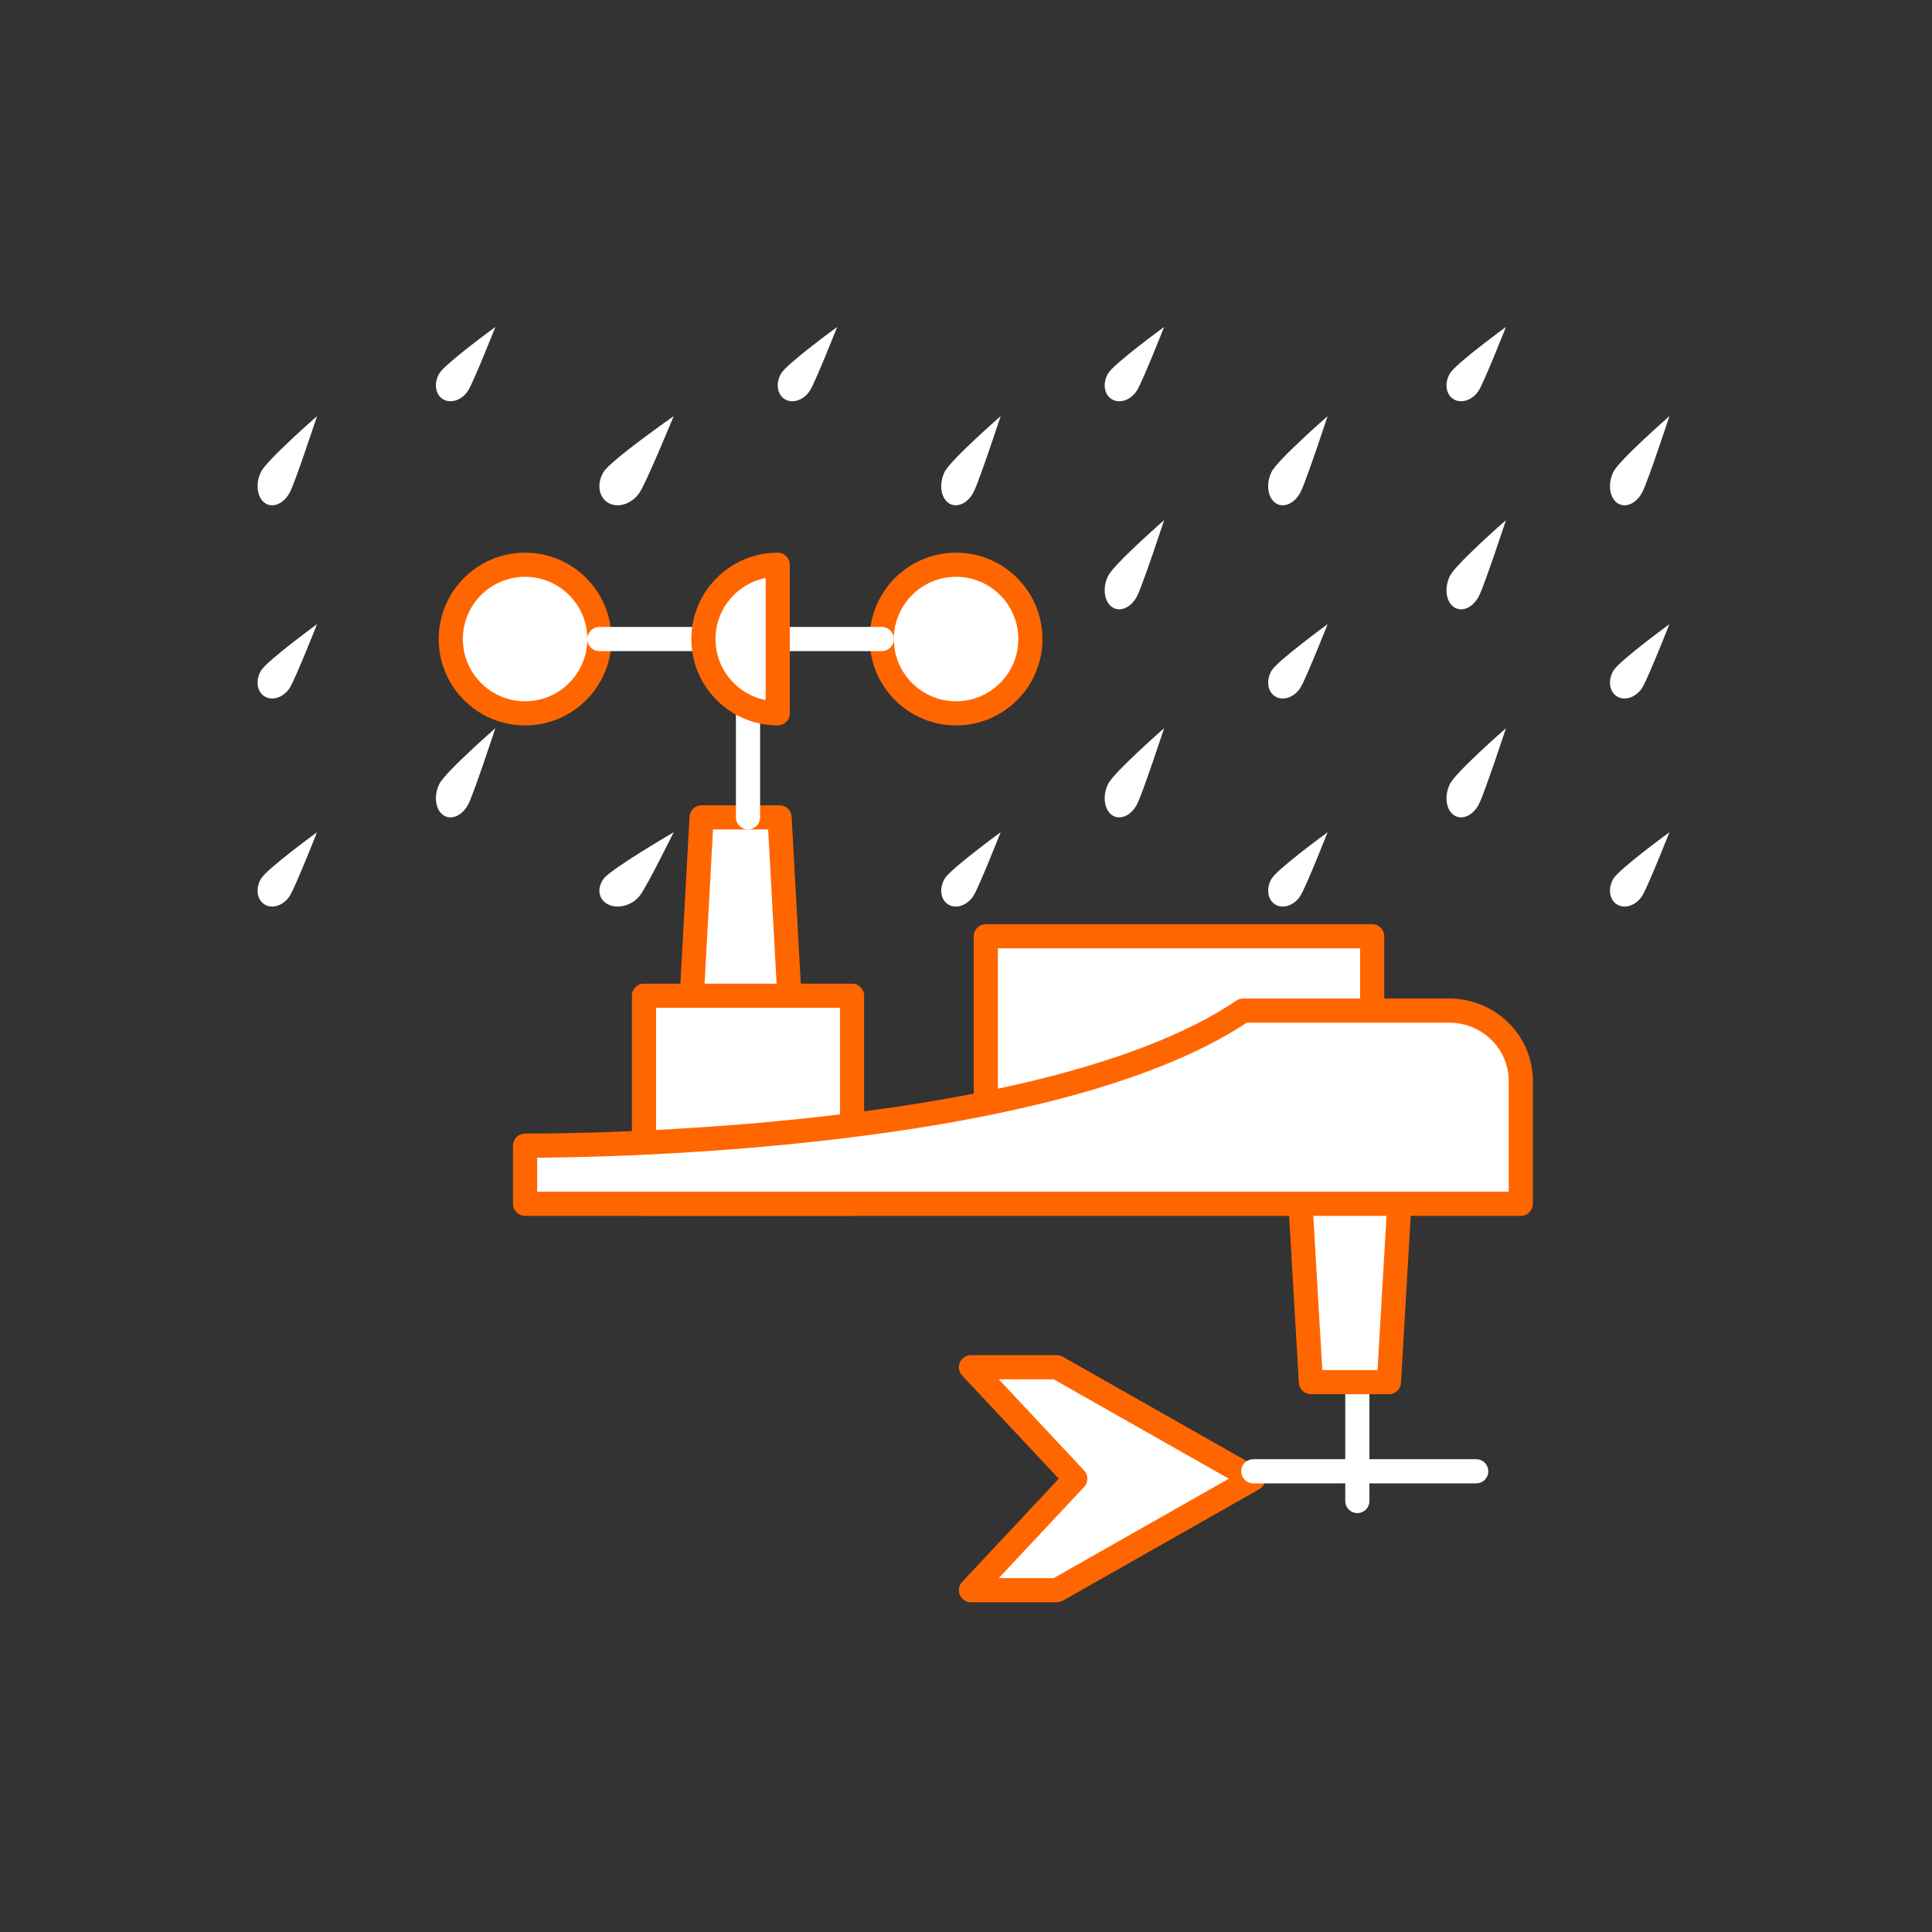 <svg width="130" height="130" viewBox="0 0 130 130" fill="none" xmlns="http://www.w3.org/2000/svg">
<rect x="0" y="0" width="130" height="130" fill="#333333" stroke="none"/>
<path d="M112.332 42C112.332 42 110.92 45.569 110.528 46.232C110.136 46.895 109.377 47.184 108.834 46.878C108.292 46.573 108.17 45.788 108.562 45.126C108.954 44.463 112.332 42 112.332 42Z" fill="white"/>
<path d="M112.332 56C112.332 56 110.92 59.569 110.528 60.232C110.136 60.895 109.377 61.184 108.834 60.878C108.292 60.573 108.17 59.788 108.562 59.126C108.954 58.463 112.332 56 112.332 56Z" fill="white"/>
<path d="M112.332 28C112.332 28 110.92 32.283 110.528 33.079C110.136 33.874 109.377 34.22 108.834 33.854C108.292 33.488 108.17 32.546 108.562 31.751C108.954 30.955 112.332 28 112.332 28Z" fill="white"/>
<path d="M89.332 42C89.332 42 87.92 45.569 87.528 46.232C87.136 46.895 86.377 47.184 85.835 46.878C85.292 46.573 85.17 45.788 85.562 45.126C85.954 44.463 89.332 42 89.332 42Z" fill="white"/>
<path d="M89.332 56C89.332 56 87.92 59.569 87.528 60.232C87.136 60.895 86.377 61.184 85.835 60.878C85.292 60.573 85.17 59.788 85.562 59.126C85.954 58.463 89.332 56 89.332 56Z" fill="white"/>
<path d="M89.332 28C89.332 28 87.92 32.283 87.528 33.079C87.136 33.874 86.377 34.22 85.835 33.854C85.292 33.488 85.17 32.546 85.562 31.751C85.954 30.955 89.332 28 89.332 28Z" fill="white"/>
<path d="M101.332 35C101.332 35 99.92 39.283 99.528 40.079C99.136 40.874 98.377 41.22 97.835 40.854C97.292 40.488 97.17 39.546 97.562 38.751C97.954 37.955 101.332 35 101.332 35Z" fill="white"/>
<path d="M101.332 49C101.332 49 99.92 53.283 99.528 54.079C99.136 54.874 98.377 55.22 97.835 54.854C97.292 54.488 97.17 53.546 97.562 52.751C97.954 51.955 101.332 49 101.332 49Z" fill="white"/>
<path d="M101.332 22C101.332 22 99.92 25.569 99.528 26.232C99.136 26.895 98.377 27.183 97.835 26.878C97.292 26.573 97.17 25.788 97.562 25.126C97.954 24.463 101.332 22 101.332 22Z" fill="white"/>
<path d="M67.332 56C67.332 56 65.92 59.569 65.528 60.232C65.136 60.895 64.377 61.184 63.834 60.878C63.292 60.573 63.17 59.788 63.562 59.126C63.954 58.463 67.332 56 67.332 56Z" fill="white"/>
<path d="M67.332 28C67.332 28 65.92 32.283 65.528 33.079C65.136 33.874 64.377 34.22 63.834 33.854C63.292 33.488 63.17 32.546 63.562 31.751C63.954 30.955 67.332 28 67.332 28Z" fill="white"/>
<path d="M56.332 22C56.332 22 54.92 25.569 54.528 26.232C54.136 26.895 53.377 27.183 52.834 26.878C52.292 26.573 52.17 25.788 52.562 25.126C52.954 24.463 56.332 22 56.332 22Z" fill="white"/>
<path d="M78.332 35C78.332 35 76.92 39.283 76.528 40.079C76.136 40.874 75.377 41.22 74.835 40.854C74.292 40.488 74.17 39.546 74.562 38.751C74.954 37.955 78.332 35 78.332 35Z" fill="white"/>
<path d="M78.332 49C78.332 49 76.92 53.283 76.528 54.079C76.136 54.874 75.377 55.22 74.835 54.854C74.292 54.488 74.17 53.546 74.562 52.751C74.954 51.955 78.332 49 78.332 49Z" fill="white"/>
<path d="M78.332 22C78.332 22 76.92 25.569 76.528 26.232C76.136 26.895 75.377 27.183 74.835 26.878C74.292 26.573 74.17 25.788 74.562 25.126C74.954 24.463 78.332 22 78.332 22Z" fill="white"/>
<path d="M45.332 56C45.332 56 43.567 59.569 43.077 60.232C42.587 60.895 41.638 61.184 40.96 60.878C40.282 60.573 40.129 59.788 40.619 59.126C41.109 58.463 45.332 56 45.332 56Z" fill="white"/>
<path d="M45.332 28C45.332 28 43.567 32.283 43.077 33.079C42.587 33.874 41.638 34.22 40.96 33.854C40.282 33.488 40.129 32.546 40.619 31.751C41.109 30.955 45.332 28 45.332 28Z" fill="white"/>
<path d="M21.332 42C21.332 42 19.92 45.569 19.528 46.232C19.136 46.895 18.377 47.184 17.834 46.878C17.292 46.573 17.17 45.788 17.562 45.126C17.954 44.463 21.332 42 21.332 42Z" fill="white"/>
<path d="M21.332 56C21.332 56 19.92 59.569 19.528 60.232C19.136 60.895 18.377 61.184 17.834 60.878C17.292 60.573 17.17 59.788 17.562 59.126C17.954 58.463 21.332 56 21.332 56Z" fill="white"/>
<path d="M21.332 28C21.332 28 19.92 32.283 19.528 33.079C19.136 33.874 18.377 34.22 17.834 33.854C17.292 33.488 17.17 32.546 17.562 31.751C17.954 30.955 21.332 28 21.332 28Z" fill="white"/>
<path d="M33.332 49C33.332 49 31.92 53.283 31.528 54.079C31.136 54.874 30.377 55.22 29.834 54.854C29.292 54.488 29.17 53.546 29.562 52.751C29.954 51.955 33.332 49 33.332 49Z" fill="white"/>
<path d="M33.332 22C33.332 22 31.92 25.569 31.528 26.232C31.136 26.895 30.377 27.183 29.834 26.878C29.292 26.573 29.17 25.788 29.562 25.126C29.954 24.463 33.332 22 33.332 22Z" fill="white"/>
<path d="M92.332 63H66.332V76H92.332V63Z" fill="white" stroke="#FF6600" stroke-width="1.625" stroke-linecap="round" stroke-linejoin="round"/>
<path d="M91.332 87V101Z" fill="black"/>
<path d="M91.332 87V101" stroke="white" stroke-width="1.625" stroke-linecap="round" stroke-linejoin="round"/>
<path d="M53.332 71H46.332L47.208 55H52.456L53.332 71Z" fill="white" stroke="#FF6600" stroke-width="1.625" stroke-linecap="round" stroke-linejoin="round"/>
<path d="M87.332 78H94.332L93.458 93H88.208L87.332 78Z" fill="white" stroke="#FF6600" stroke-width="1.625" stroke-linecap="round" stroke-linejoin="round"/>
<path d="M57.332 67H43.332V81H57.332V67Z" fill="white" stroke="#FF6600" stroke-width="1.625" stroke-linecap="round" stroke-linejoin="round"/>
<path d="M71.115 92H65.332L72.354 99.499L65.332 107H71.115L84.332 99.499L71.115 92Z" fill="white" stroke="#FF6600" stroke-width="1.625" stroke-linecap="round" stroke-linejoin="round"/>
<path d="M84.332 99H99.332Z" fill="black"/>
<path d="M84.332 99H99.332" stroke="white" stroke-width="1.625" stroke-linecap="round" stroke-linejoin="round"/>
<path d="M35.332 81H102.332V72.739C102.332 70.121 100.174 68 97.51 68H83.65C69.793 77.371 35.332 77.087 35.332 77.087V80.997V81Z" fill="white" stroke="#FF6600" stroke-width="1.625" stroke-linecap="round" stroke-linejoin="round"/>
<path d="M50.332 55V43Z" fill="black"/>
<path d="M50.332 55V43" stroke="white" stroke-width="1.625" stroke-linecap="round" stroke-linejoin="round"/>
<path d="M35.332 48C38.094 48 40.332 45.761 40.332 43C40.332 40.239 38.094 38 35.332 38C32.571 38 30.332 40.239 30.332 43C30.332 45.761 32.571 48 35.332 48Z" fill="white" stroke="#FF6600" stroke-width="1.625" stroke-linecap="round" stroke-linejoin="round"/>
<path d="M64.332 48C67.094 48 69.332 45.761 69.332 43C69.332 40.239 67.094 38 64.332 38C61.571 38 59.332 40.239 59.332 43C59.332 45.761 61.571 48 64.332 48Z" fill="white" stroke="#FF6600" stroke-width="1.625" stroke-linecap="round" stroke-linejoin="round"/>
<path d="M40.332 43H59.332Z" fill="black"/>
<path d="M40.332 43H59.332" stroke="white" stroke-width="1.625" stroke-linecap="round" stroke-linejoin="round"/>
<path d="M52.332 47.997C49.57 47.997 47.332 45.757 47.332 42.998C47.332 40.24 49.572 38 52.332 38V48V47.997Z" fill="white" stroke="#FF6600" stroke-width="1.625" stroke-linecap="round" stroke-linejoin="round"/>
</svg>
